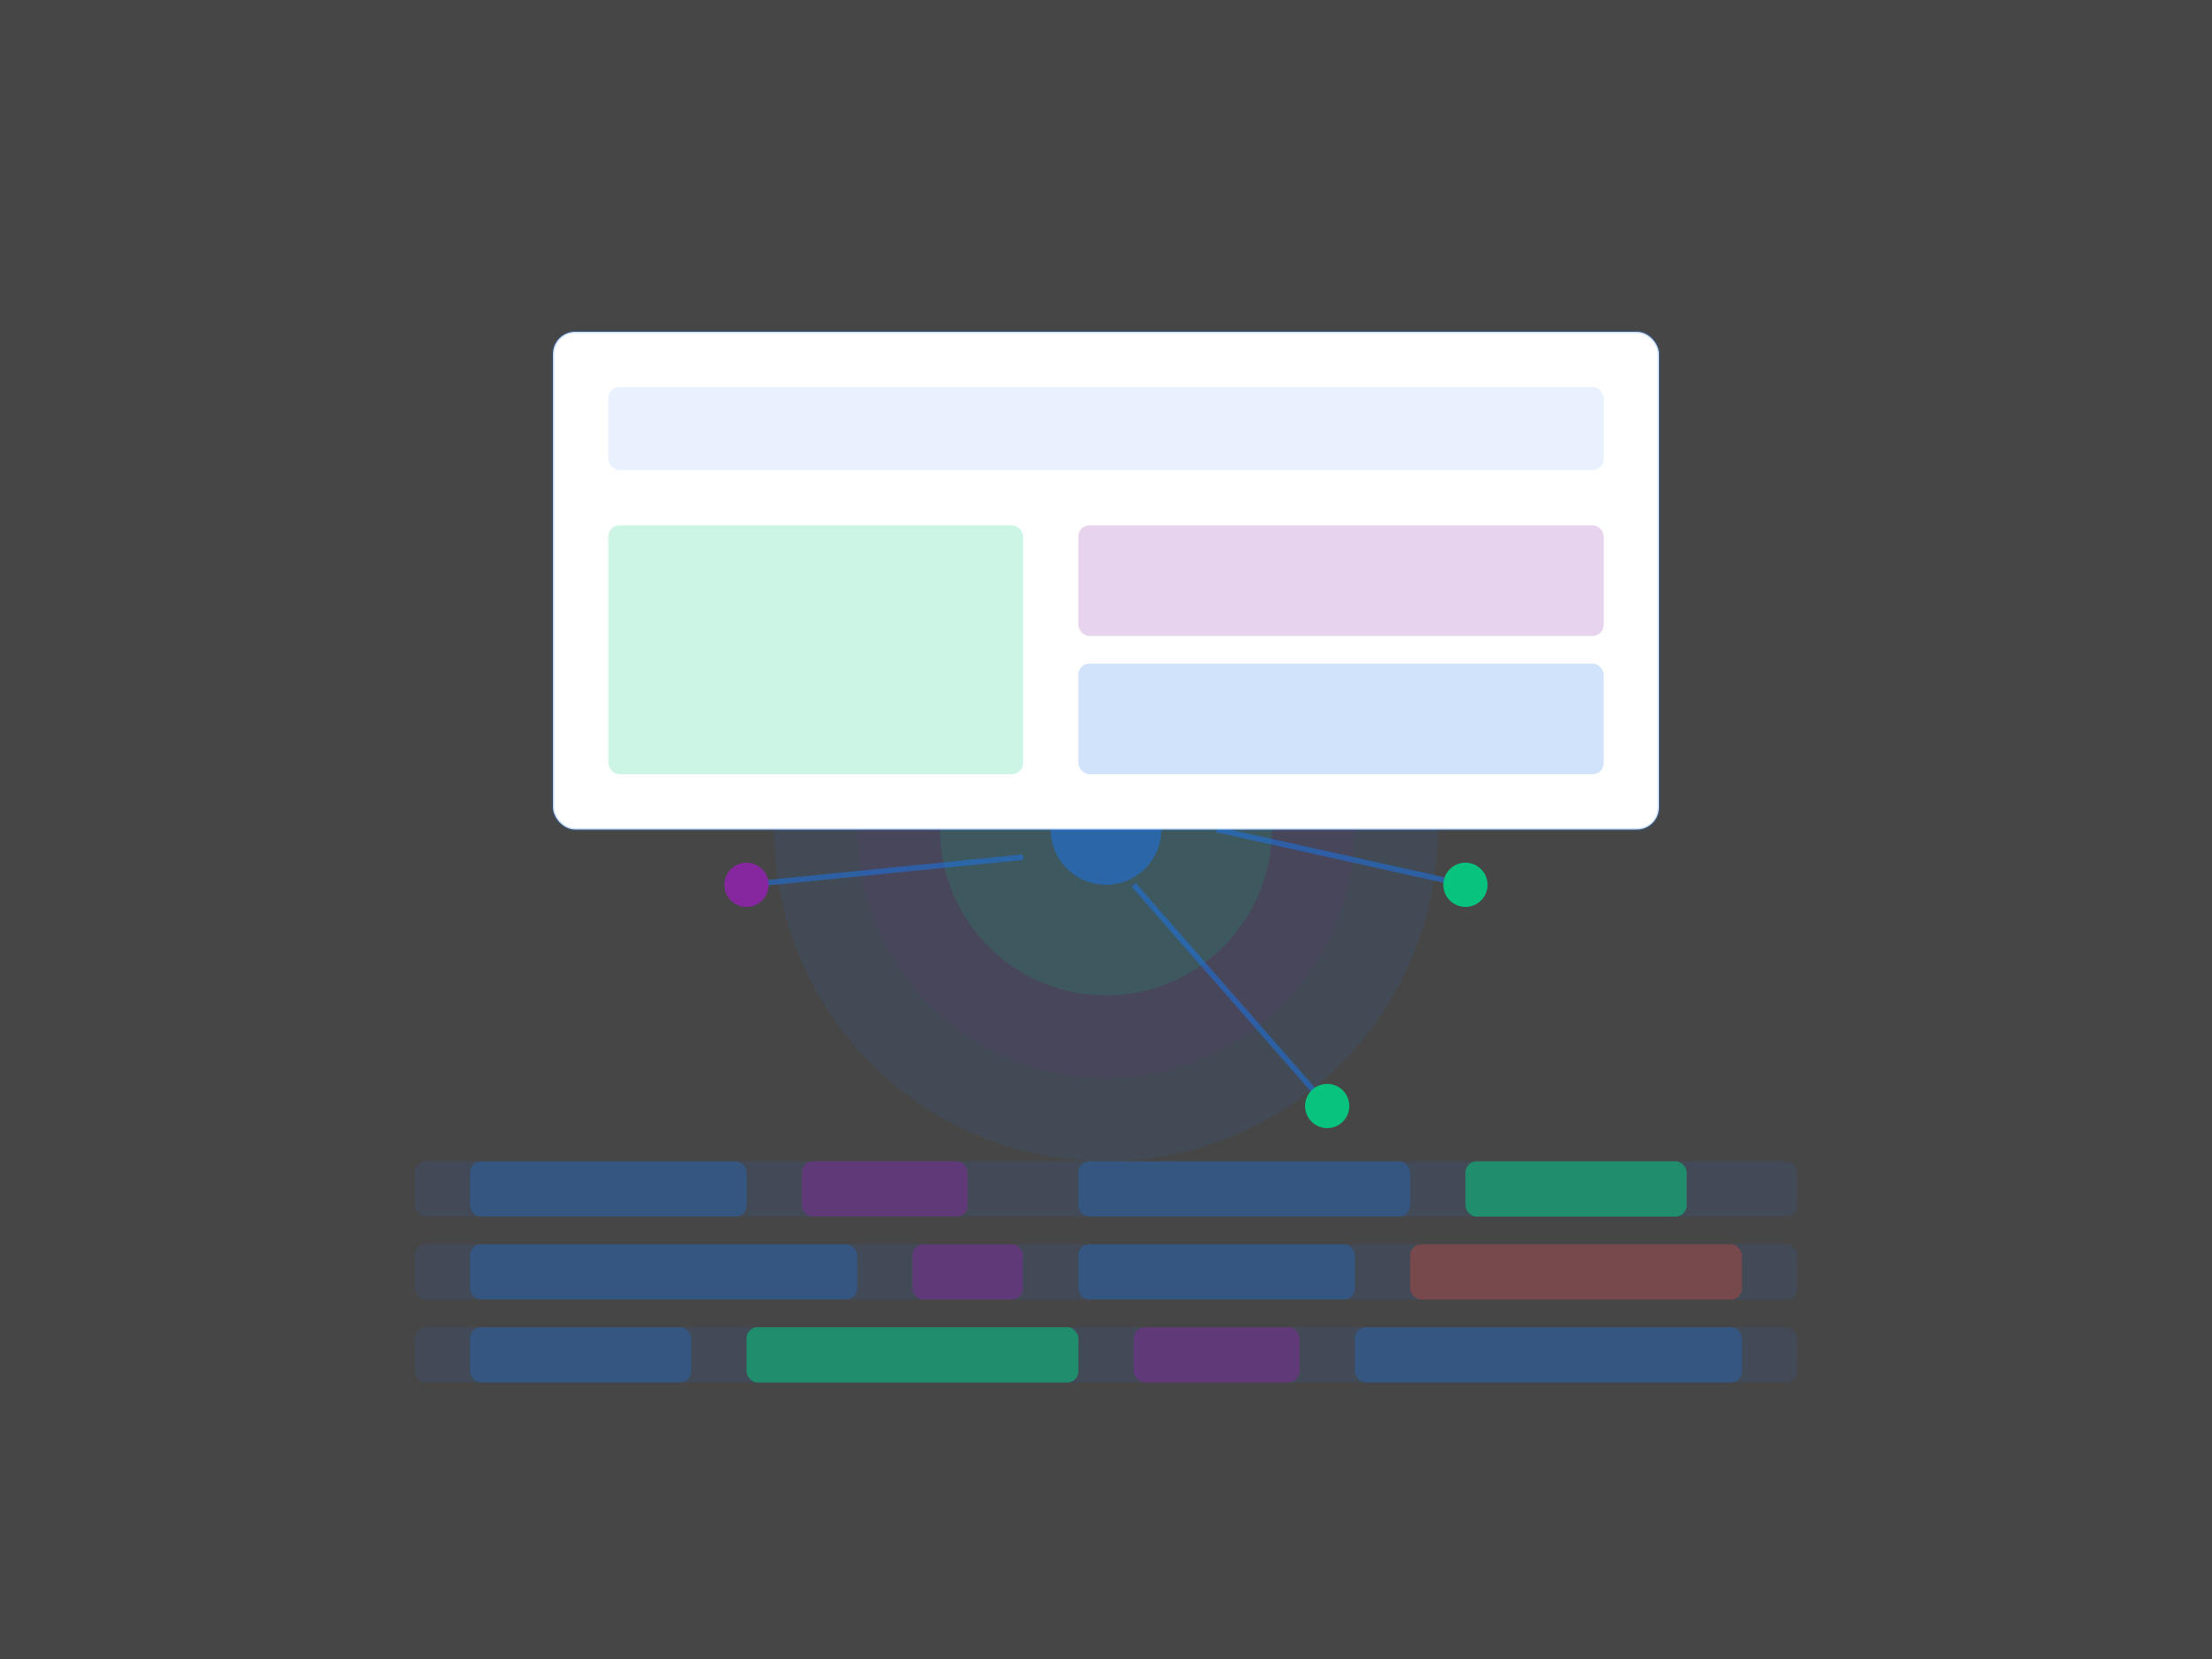 <svg width="800" height="600" viewBox="0 0 800 600" fill="none" xmlns="http://www.w3.org/2000/svg">
  <rect x="0" y="0" width="800" height="600" fill="#333333" stroke="none"/>
  <!-- Background elements -->
  <rect width="800" height="600" fill="#F5F5F5" fill-opacity="0.1"/>
  
  <!-- Abstract data visualization -->
  <g opacity="0.9">
    <!-- Neural network nodes and connections -->
    <circle cx="400" cy="300" r="120" fill="#1A73E8" fill-opacity="0.1"/>
    <circle cx="400" cy="300" r="90" fill="#8E24AA" fill-opacity="0.08"/>
    
    <!-- Central AI "brain" -->
    <circle cx="400" cy="300" r="60" fill="#00D084" fill-opacity="0.15"/>
    <circle cx="400" cy="300" r="20" fill="#1A73E8" fill-opacity="0.6"/>
    
    <!-- Connection lines -->
    <line x1="280" y1="240" x2="360" y2="280" stroke="#1A73E8" stroke-width="2" stroke-opacity="0.6"/>
    <line x1="270" y1="320" x2="370" y2="310" stroke="#1A73E8" stroke-width="2" stroke-opacity="0.6"/>
    <line x1="320" y1="180" x2="390" y2="280" stroke="#1A73E8" stroke-width="2" stroke-opacity="0.6"/>
    <line x1="420" y1="280" x2="520" y2="220" stroke="#1A73E8" stroke-width="2" stroke-opacity="0.6"/>
    <line x1="440" y1="300" x2="530" y2="320" stroke="#1A73E8" stroke-width="2" stroke-opacity="0.6"/>
    <line x1="410" y1="320" x2="480" y2="400" stroke="#1A73E8" stroke-width="2" stroke-opacity="0.6"/>
    
    <!-- Log data points -->
    <circle cx="280" cy="240" r="8" fill="#8E24AA"/>
    <circle cx="270" cy="320" r="8" fill="#8E24AA"/>
    <circle cx="320" cy="180" r="8" fill="#8E24AA"/>
    <circle cx="520" cy="220" r="8" fill="#00D084"/>
    <circle cx="530" cy="320" r="8" fill="#00D084"/>
    <circle cx="480" cy="400" r="8" fill="#00D084"/>
  </g>
  
  <!-- Log lines representation -->
  <g transform="translate(150, 420)">
    <rect x="0" y="0" width="500" height="20" rx="4" fill="#1A73E8" fill-opacity="0.1"/>
    <rect x="20" y="0" width="100" height="20" rx="4" fill="#1A73E8" fill-opacity="0.3"/>
    <rect x="140" y="0" width="60" height="20" rx="4" fill="#8E24AA" fill-opacity="0.4"/>
    <rect x="240" y="0" width="120" height="20" rx="4" fill="#1A73E8" fill-opacity="0.3"/>
    <rect x="380" y="0" width="80" height="20" rx="4" fill="#00D084" fill-opacity="0.5"/>
  </g>
  
  <g transform="translate(150, 450)">
    <rect x="0" y="0" width="500" height="20" rx="4" fill="#1A73E8" fill-opacity="0.1"/>
    <rect x="20" y="0" width="140" height="20" rx="4" fill="#1A73E8" fill-opacity="0.3"/>
    <rect x="180" y="0" width="40" height="20" rx="4" fill="#8E24AA" fill-opacity="0.4"/>
    <rect x="240" y="0" width="100" height="20" rx="4" fill="#1A73E8" fill-opacity="0.3"/>
    <rect x="360" y="0" width="120" height="20" rx="4" fill="#F44336" fill-opacity="0.3"/>
  </g>
  
  <g transform="translate(150, 480)">
    <rect x="0" y="0" width="500" height="20" rx="4" fill="#1A73E8" fill-opacity="0.1"/>
    <rect x="20" y="0" width="80" height="20" rx="4" fill="#1A73E8" fill-opacity="0.3"/>
    <rect x="120" y="0" width="120" height="20" rx="4" fill="#00D084" fill-opacity="0.5"/>
    <rect x="260" y="0" width="60" height="20" rx="4" fill="#8E24AA" fill-opacity="0.4"/>
    <rect x="340" y="0" width="140" height="20" rx="4" fill="#1A73E8" fill-opacity="0.3"/>
  </g>
  
  <!-- Dashboard elements -->
  <g transform="translate(200, 120)">
    <rect x="0" y="0" width="400" height="180" rx="8" fill="#FFFFFF" stroke="#1A73E8" stroke-opacity="0.2"/>
    <rect x="20" y="20" width="360" height="30" rx="4" fill="#1A73E8" fill-opacity="0.1"/>
    <rect x="20" y="70" width="150" height="90" rx="4" fill="#00D084" fill-opacity="0.2"/>
    <rect x="190" y="70" width="190" height="40" rx="4" fill="#8E24AA" fill-opacity="0.2"/>
    <rect x="190" y="120" width="190" height="40" rx="4" fill="#1A73E8" fill-opacity="0.2"/>
  </g>
</svg> 